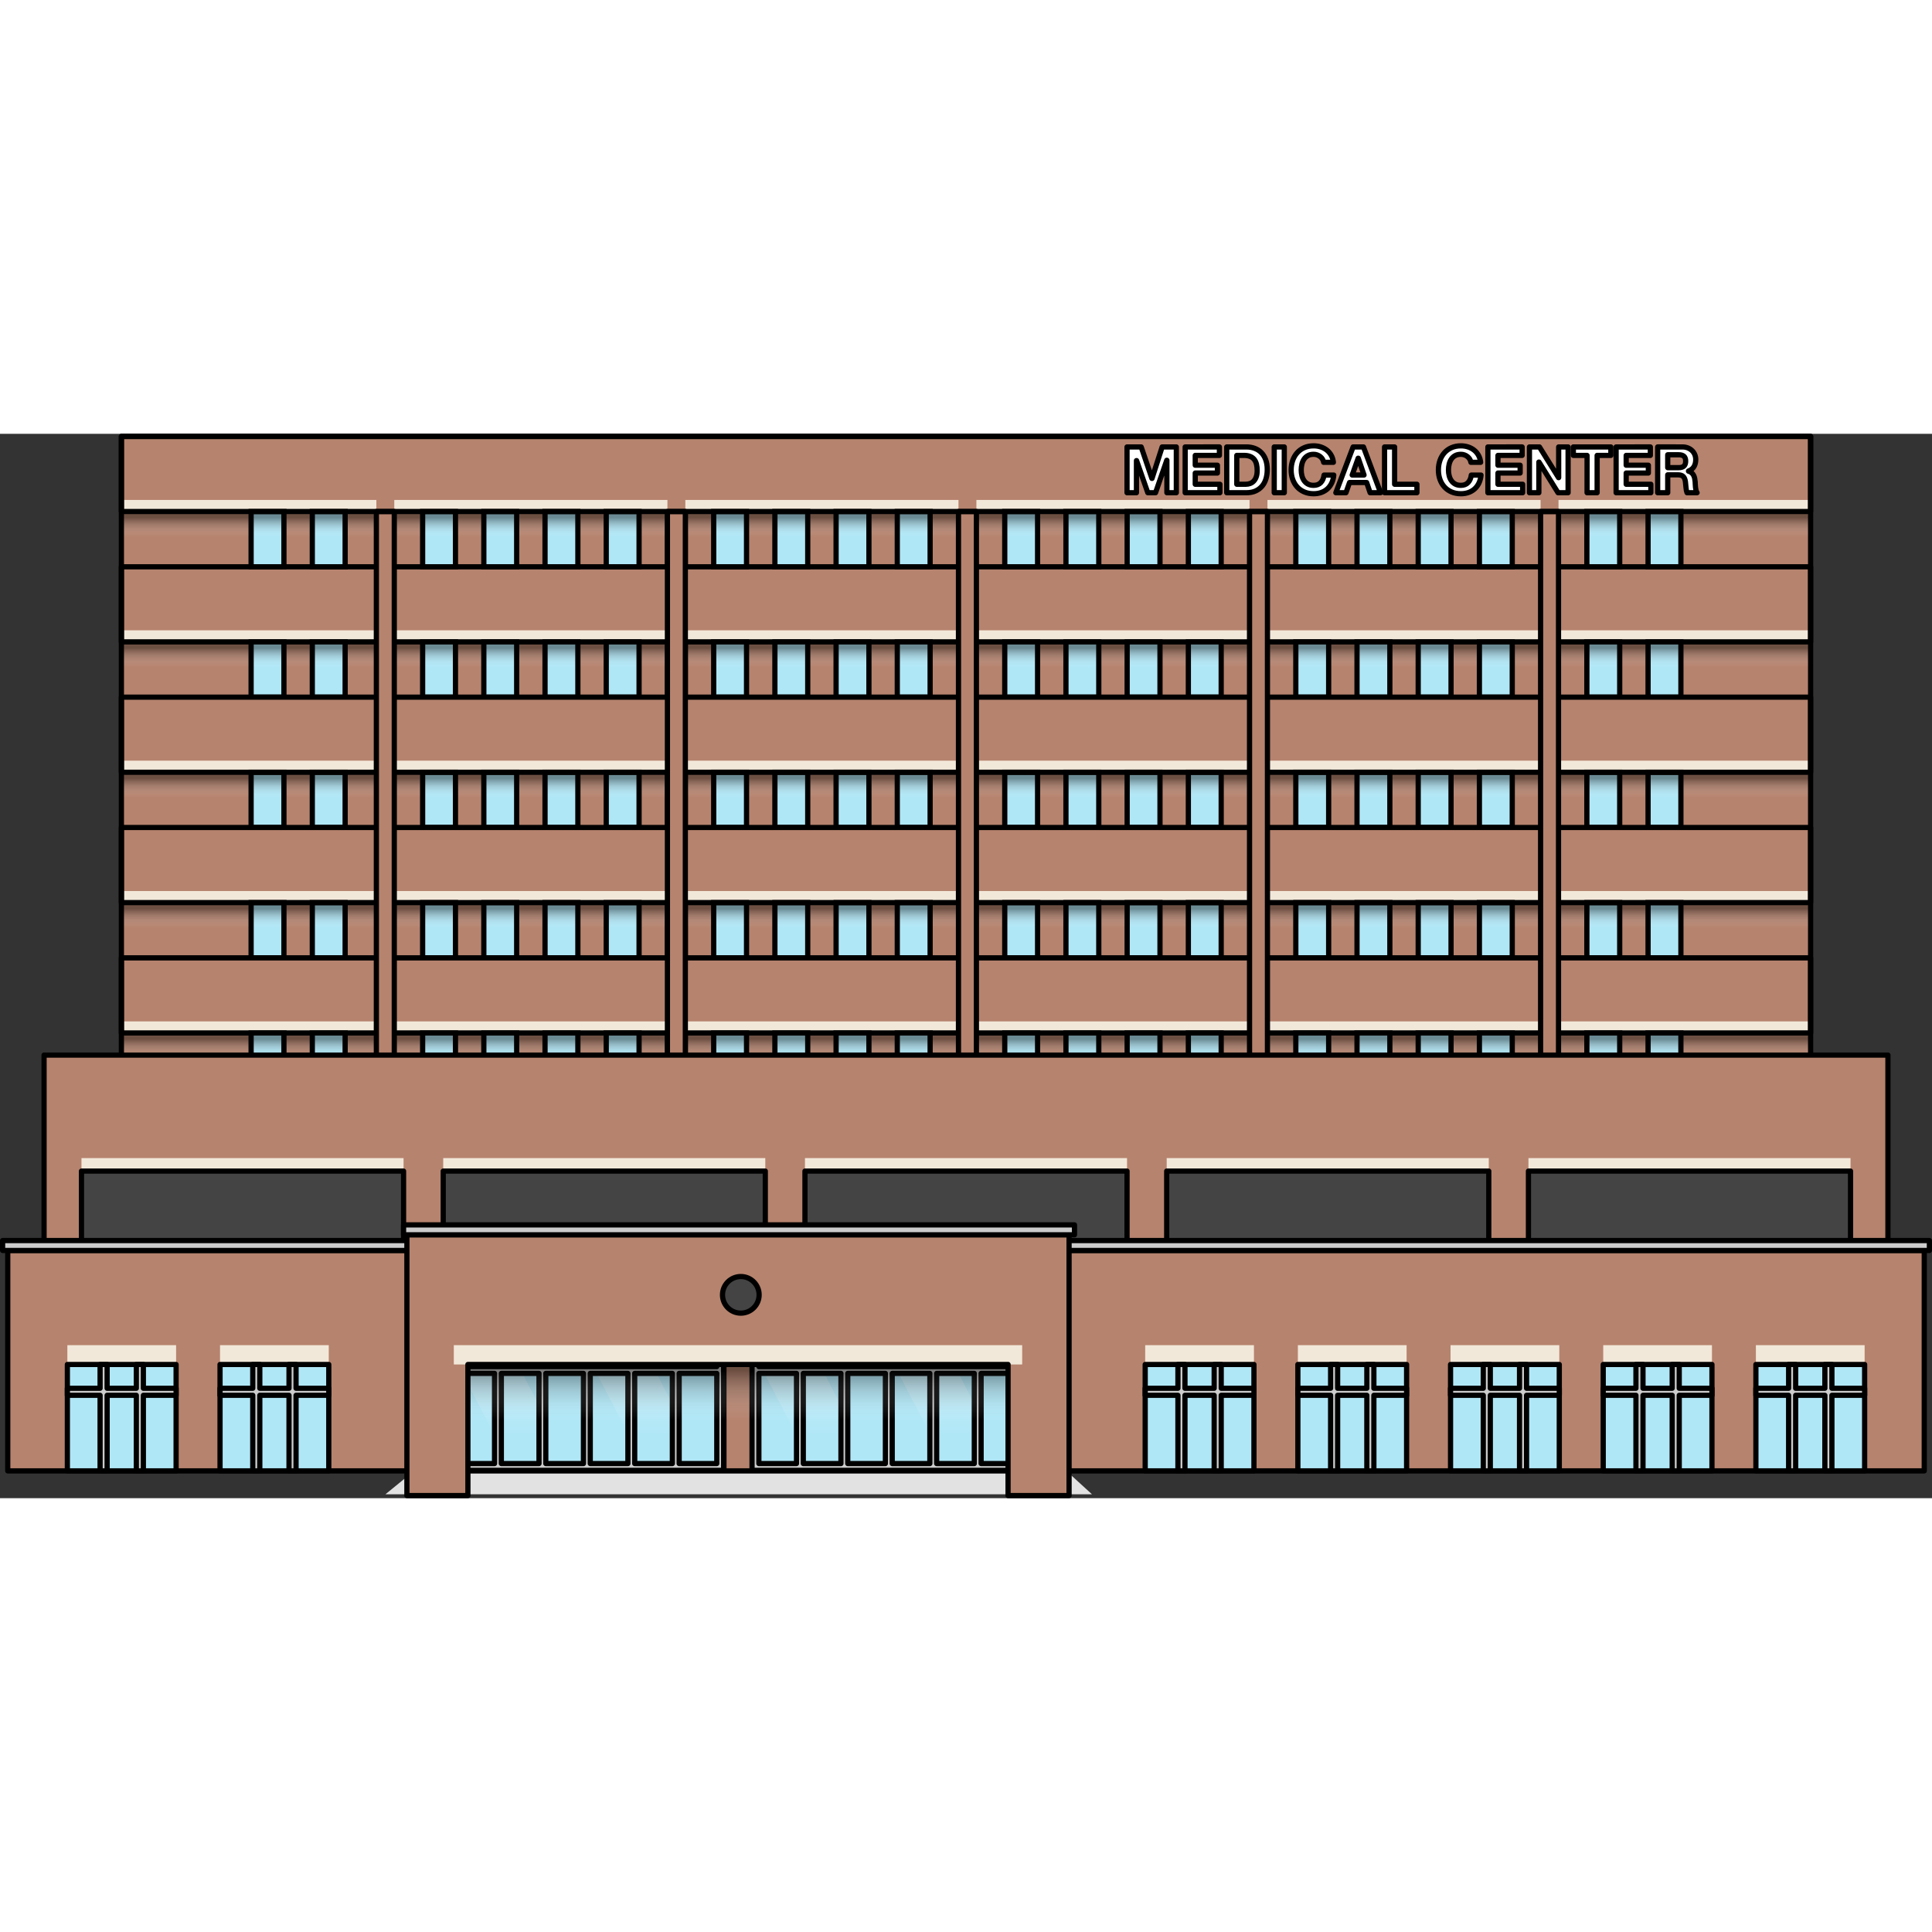 <?xml version="1.0" encoding="utf-8"?>
<!-- Created by: Science Figures, www.sciencefigures.org, Generator: Science Figures Editor -->
<!DOCTYPE svg PUBLIC "-//W3C//DTD SVG 1.1//EN" "http://www.w3.org/Graphics/SVG/1.1/DTD/svg11.dtd">
<svg version="1.1" id="Layer_1" xmlns="http://www.w3.org/2000/svg" xmlns:xlink="http://www.w3.org/1999/xlink" 
	 width="800px" height="800px" viewBox="0 0 370.583 204.157" enable-background="new 0 0 370.583 204.157"
	 xml:space="preserve">
<rect x="0" y="0" width="370.583" height="204.157" fill="#333333" stroke="none"/>
<g>
	<polygon fill="#E2E2E2" points="209.453,203.409 73.93,203.409 79.649,198.746 204.35,198.746 	"/>
	<g>
		<rect x="23.283" y="0.5" fill="#B6836E" width="324.017" height="132.108"/>
		<rect x="128.021" y="14.905" fill="none" stroke="#000000" stroke-miterlimit="10" width="3.436" height="117.703"/>
		<rect x="23.283" y="0.5" fill="#B6836E" width="324.017" height="14.405"/>
		<g>
			<rect x="23.283" y="25.504" fill="#B6836E" width="324.017" height="14.406"/>
			<rect x="23.283" y="37.688" fill="#F2E8D9" width="48.908" height="2.223"/>
			<rect x="75.628" y="37.688" fill="#F2E8D9" width="52.393" height="2.223"/>
			<rect x="131.456" y="37.688" fill="#F2E8D9" width="52.393" height="2.223"/>
			<rect x="187.285" y="37.688" fill="#F2E8D9" width="52.393" height="2.223"/>
			<rect x="243.112" y="37.688" fill="#F2E8D9" width="52.393" height="2.223"/>
			<rect x="298.942" y="37.688" fill="#F2E8D9" width="48.357" height="2.223"/>
			<g>
				<rect x="81.066" y="39.91" fill="#B0E7F7" width="6.299" height="10.599"/>
				<rect x="92.806" y="39.91" fill="#B0E7F7" width="6.299" height="10.599"/>
				<rect x="48.165" y="39.91" fill="#B0E7F7" width="6.298" height="10.599"/>
				<rect x="59.903" y="39.91" fill="#B0E7F7" width="6.299" height="10.599"/>
				<rect x="104.544" y="39.91" fill="#B0E7F7" width="6.299" height="10.599"/>
				<rect x="116.283" y="39.91" fill="#B0E7F7" width="6.299" height="10.599"/>
				<rect x="136.896" y="39.91" fill="#B0E7F7" width="6.299" height="10.599"/>
				<rect x="148.635" y="39.91" fill="#B0E7F7" width="6.299" height="10.599"/>
				<rect x="160.372" y="39.91" fill="#B0E7F7" width="6.299" height="10.599"/>
				<rect x="172.111" y="39.91" fill="#B0E7F7" width="6.298" height="10.599"/>
				<rect x="192.724" y="39.91" fill="#B0E7F7" width="6.299" height="10.599"/>
				<rect x="204.463" y="39.91" fill="#B0E7F7" width="6.298" height="10.599"/>
				<rect x="216.202" y="39.91" fill="#B0E7F7" width="6.298" height="10.599"/>
				<rect x="227.94" y="39.91" fill="#B0E7F7" width="6.299" height="10.599"/>
				<rect x="248.554" y="39.91" fill="#B0E7F7" width="6.298" height="10.599"/>
				<rect x="260.292" y="39.91" fill="#B0E7F7" width="6.299" height="10.599"/>
				<rect x="272.029" y="39.91" fill="#B0E7F7" width="6.299" height="10.599"/>
				<rect x="283.769" y="39.91" fill="#B0E7F7" width="6.299" height="10.599"/>
				<rect x="304.381" y="39.91" fill="#B0E7F7" width="6.299" height="10.599"/>
				<rect x="316.12" y="39.91" fill="#B0E7F7" width="6.299" height="10.599"/>
			</g>
			<linearGradient id="SVGID_1_" gradientUnits="userSpaceOnUse" x1="185.292" y1="41.088" x2="185.292" y2="47.245">
				<stop  offset="0" style="stop-color:#000000"/>
				<stop  offset="0.59" style="stop-color:#FFFFFF;stop-opacity:0"/>
			</linearGradient>
			<rect x="23.283" y="39.91" opacity="0.4" fill="url(#SVGID_1_)" width="324.017" height="8.484"/>
			<g>
				<rect x="81.066" y="39.91" fill="none" stroke="#000000" stroke-miterlimit="10" width="6.299" height="10.599"/>
				<rect x="92.806" y="39.91" fill="none" stroke="#000000" stroke-miterlimit="10" width="6.299" height="10.599"/>
				<rect x="48.165" y="39.91" fill="none" stroke="#000000" stroke-miterlimit="10" width="6.298" height="10.599"/>
				<rect x="59.903" y="39.91" fill="none" stroke="#000000" stroke-miterlimit="10" width="6.299" height="10.599"/>
				<rect x="104.544" y="39.91" fill="none" stroke="#000000" stroke-miterlimit="10" width="6.299" height="10.599"/>
				<rect x="116.283" y="39.91" fill="none" stroke="#000000" stroke-miterlimit="10" width="6.299" height="10.599"/>
				<rect x="136.896" y="39.91" fill="none" stroke="#000000" stroke-miterlimit="10" width="6.299" height="10.599"/>
				<rect x="148.635" y="39.91" fill="none" stroke="#000000" stroke-miterlimit="10" width="6.299" height="10.599"/>
				<rect x="160.372" y="39.91" fill="none" stroke="#000000" stroke-miterlimit="10" width="6.299" height="10.599"/>
				<rect x="172.111" y="39.91" fill="none" stroke="#000000" stroke-miterlimit="10" width="6.298" height="10.599"/>
				<rect x="192.724" y="39.91" fill="none" stroke="#000000" stroke-miterlimit="10" width="6.299" height="10.599"/>
				<rect x="204.463" y="39.91" fill="none" stroke="#000000" stroke-miterlimit="10" width="6.298" height="10.599"/>
				<rect x="216.202" y="39.91" fill="none" stroke="#000000" stroke-miterlimit="10" width="6.298" height="10.599"/>
				<rect x="227.94" y="39.91" fill="none" stroke="#000000" stroke-miterlimit="10" width="6.299" height="10.599"/>
				<rect x="248.554" y="39.91" fill="none" stroke="#000000" stroke-miterlimit="10" width="6.298" height="10.599"/>
				<rect x="260.292" y="39.91" fill="none" stroke="#000000" stroke-miterlimit="10" width="6.299" height="10.599"/>
				<rect x="272.029" y="39.91" fill="none" stroke="#000000" stroke-miterlimit="10" width="6.299" height="10.599"/>
				<rect x="283.769" y="39.91" fill="none" stroke="#000000" stroke-miterlimit="10" width="6.299" height="10.599"/>
				<rect x="304.381" y="39.91" fill="none" stroke="#000000" stroke-miterlimit="10" width="6.299" height="10.599"/>
				<rect x="316.12" y="39.91" fill="none" stroke="#000000" stroke-miterlimit="10" width="6.299" height="10.599"/>
			</g>
		</g>
		<g>
			<rect x="23.283" y="50.509" fill="#B6836E" width="324.017" height="14.405"/>
			<rect x="23.283" y="62.692" fill="#F2E8D9" width="48.908" height="2.223"/>
			<rect x="75.628" y="62.692" fill="#F2E8D9" width="52.393" height="2.223"/>
			<rect x="131.456" y="62.692" fill="#F2E8D9" width="52.393" height="2.223"/>
			<rect x="187.285" y="62.692" fill="#F2E8D9" width="52.393" height="2.223"/>
			<rect x="243.112" y="62.692" fill="#F2E8D9" width="52.393" height="2.223"/>
			<rect x="298.942" y="62.692" fill="#F2E8D9" width="48.357" height="2.223"/>
			<g>
				<rect x="81.066" y="64.915" fill="#B0E7F7" width="6.299" height="10.6"/>
				<rect x="92.806" y="64.915" fill="#B0E7F7" width="6.299" height="10.6"/>
				<rect x="48.165" y="64.915" fill="#B0E7F7" width="6.298" height="10.6"/>
				<rect x="59.903" y="64.915" fill="#B0E7F7" width="6.299" height="10.6"/>
				<rect x="104.544" y="64.915" fill="#B0E7F7" width="6.299" height="10.6"/>
				<rect x="116.283" y="64.915" fill="#B0E7F7" width="6.299" height="10.6"/>
				<rect x="136.896" y="64.915" fill="#B0E7F7" width="6.299" height="10.6"/>
				<rect x="148.635" y="64.915" fill="#B0E7F7" width="6.299" height="10.6"/>
				<rect x="160.372" y="64.915" fill="#B0E7F7" width="6.299" height="10.6"/>
				<rect x="172.111" y="64.915" fill="#B0E7F7" width="6.298" height="10.6"/>
				<rect x="192.724" y="64.915" fill="#B0E7F7" width="6.299" height="10.6"/>
				<rect x="204.463" y="64.915" fill="#B0E7F7" width="6.298" height="10.6"/>
				<rect x="216.202" y="64.915" fill="#B0E7F7" width="6.298" height="10.6"/>
				<rect x="227.94" y="64.915" fill="#B0E7F7" width="6.299" height="10.6"/>
				<rect x="248.554" y="64.915" fill="#B0E7F7" width="6.298" height="10.6"/>
				<rect x="260.292" y="64.915" fill="#B0E7F7" width="6.299" height="10.6"/>
				<rect x="272.029" y="64.915" fill="#B0E7F7" width="6.299" height="10.6"/>
				<rect x="283.769" y="64.915" fill="#B0E7F7" width="6.299" height="10.6"/>
				<rect x="304.381" y="64.915" fill="#B0E7F7" width="6.299" height="10.6"/>
				<rect x="316.12" y="64.915" fill="#B0E7F7" width="6.299" height="10.6"/>
			</g>
			<linearGradient id="SVGID_2_" gradientUnits="userSpaceOnUse" x1="185.292" y1="66.093" x2="185.292" y2="72.249">
				<stop  offset="0" style="stop-color:#000000"/>
				<stop  offset="0.59" style="stop-color:#FFFFFF;stop-opacity:0"/>
			</linearGradient>
			<rect x="23.283" y="64.915" opacity="0.4" fill="url(#SVGID_2_)" width="324.017" height="8.484"/>
			<g>
				<rect x="81.066" y="64.915" fill="none" stroke="#000000" stroke-miterlimit="10" width="6.299" height="10.6"/>
				<rect x="92.806" y="64.915" fill="none" stroke="#000000" stroke-miterlimit="10" width="6.299" height="10.6"/>
				<rect x="48.165" y="64.915" fill="none" stroke="#000000" stroke-miterlimit="10" width="6.298" height="10.6"/>
				<rect x="59.903" y="64.915" fill="none" stroke="#000000" stroke-miterlimit="10" width="6.299" height="10.6"/>
				<rect x="104.544" y="64.915" fill="none" stroke="#000000" stroke-miterlimit="10" width="6.299" height="10.6"/>
				<rect x="116.283" y="64.915" fill="none" stroke="#000000" stroke-miterlimit="10" width="6.299" height="10.6"/>
				<rect x="136.896" y="64.915" fill="none" stroke="#000000" stroke-miterlimit="10" width="6.299" height="10.6"/>
				<rect x="148.635" y="64.915" fill="none" stroke="#000000" stroke-miterlimit="10" width="6.299" height="10.6"/>
				<rect x="160.372" y="64.915" fill="none" stroke="#000000" stroke-miterlimit="10" width="6.299" height="10.6"/>
				<rect x="172.111" y="64.915" fill="none" stroke="#000000" stroke-miterlimit="10" width="6.298" height="10.6"/>
				<rect x="192.724" y="64.915" fill="none" stroke="#000000" stroke-miterlimit="10" width="6.299" height="10.6"/>
				<rect x="204.463" y="64.915" fill="none" stroke="#000000" stroke-miterlimit="10" width="6.298" height="10.6"/>
				<rect x="216.202" y="64.915" fill="none" stroke="#000000" stroke-miterlimit="10" width="6.298" height="10.6"/>
				<rect x="227.94" y="64.915" fill="none" stroke="#000000" stroke-miterlimit="10" width="6.299" height="10.6"/>
				<rect x="248.554" y="64.915" fill="none" stroke="#000000" stroke-miterlimit="10" width="6.298" height="10.6"/>
				<rect x="260.292" y="64.915" fill="none" stroke="#000000" stroke-miterlimit="10" width="6.299" height="10.6"/>
				<rect x="272.029" y="64.915" fill="none" stroke="#000000" stroke-miterlimit="10" width="6.299" height="10.6"/>
				<rect x="283.769" y="64.915" fill="none" stroke="#000000" stroke-miterlimit="10" width="6.299" height="10.6"/>
				<rect x="304.381" y="64.915" fill="none" stroke="#000000" stroke-miterlimit="10" width="6.299" height="10.6"/>
				<rect x="316.12" y="64.915" fill="none" stroke="#000000" stroke-miterlimit="10" width="6.299" height="10.6"/>
			</g>
		</g>
		<g>
			<rect x="23.283" y="75.514" fill="#B6836E" width="324.017" height="14.405"/>
			<rect x="23.283" y="87.697" fill="#F2E8D9" width="48.908" height="2.223"/>
			<rect x="75.628" y="87.697" fill="#F2E8D9" width="52.393" height="2.223"/>
			<rect x="131.456" y="87.697" fill="#F2E8D9" width="52.393" height="2.223"/>
			<rect x="187.285" y="87.697" fill="#F2E8D9" width="52.393" height="2.223"/>
			<rect x="243.112" y="87.697" fill="#F2E8D9" width="52.393" height="2.223"/>
			<rect x="298.942" y="87.697" fill="#F2E8D9" width="48.357" height="2.223"/>
			<g>
				<rect x="81.066" y="89.919" fill="#B0E7F7" width="6.299" height="10.599"/>
				<rect x="92.806" y="89.919" fill="#B0E7F7" width="6.299" height="10.599"/>
				<rect x="48.165" y="89.919" fill="#B0E7F7" width="6.298" height="10.599"/>
				<rect x="59.903" y="89.919" fill="#B0E7F7" width="6.299" height="10.599"/>
				<rect x="104.544" y="89.919" fill="#B0E7F7" width="6.299" height="10.599"/>
				<rect x="116.283" y="89.919" fill="#B0E7F7" width="6.299" height="10.599"/>
				<rect x="136.896" y="89.919" fill="#B0E7F7" width="6.299" height="10.599"/>
				<rect x="148.635" y="89.919" fill="#B0E7F7" width="6.299" height="10.599"/>
				<rect x="160.372" y="89.919" fill="#B0E7F7" width="6.299" height="10.599"/>
				<rect x="172.111" y="89.919" fill="#B0E7F7" width="6.298" height="10.599"/>
				<rect x="192.724" y="89.919" fill="#B0E7F7" width="6.299" height="10.599"/>
				<rect x="204.463" y="89.919" fill="#B0E7F7" width="6.298" height="10.599"/>
				<rect x="216.202" y="89.919" fill="#B0E7F7" width="6.298" height="10.599"/>
				<rect x="227.94" y="89.919" fill="#B0E7F7" width="6.299" height="10.599"/>
				<rect x="248.554" y="89.919" fill="#B0E7F7" width="6.298" height="10.599"/>
				<rect x="260.292" y="89.919" fill="#B0E7F7" width="6.299" height="10.599"/>
				<rect x="272.029" y="89.919" fill="#B0E7F7" width="6.299" height="10.599"/>
				<rect x="283.769" y="89.919" fill="#B0E7F7" width="6.299" height="10.599"/>
				<rect x="304.381" y="89.919" fill="#B0E7F7" width="6.299" height="10.599"/>
				<rect x="316.12" y="89.919" fill="#B0E7F7" width="6.299" height="10.599"/>
			</g>
			<linearGradient id="SVGID_3_" gradientUnits="userSpaceOnUse" x1="185.292" y1="91.098" x2="185.292" y2="97.254">
				<stop  offset="0" style="stop-color:#000000"/>
				<stop  offset="0.59" style="stop-color:#FFFFFF;stop-opacity:0"/>
			</linearGradient>
			<rect x="23.283" y="89.919" opacity="0.4" fill="url(#SVGID_3_)" width="324.017" height="8.484"/>
			<g>
				<rect x="81.066" y="89.919" fill="none" stroke="#000000" stroke-miterlimit="10" width="6.299" height="10.599"/>
				<rect x="92.806" y="89.919" fill="none" stroke="#000000" stroke-miterlimit="10" width="6.299" height="10.599"/>
				<rect x="48.165" y="89.919" fill="none" stroke="#000000" stroke-miterlimit="10" width="6.298" height="10.599"/>
				<rect x="59.903" y="89.919" fill="none" stroke="#000000" stroke-miterlimit="10" width="6.299" height="10.599"/>
				<rect x="104.544" y="89.919" fill="none" stroke="#000000" stroke-miterlimit="10" width="6.299" height="10.599"/>
				<rect x="116.283" y="89.919" fill="none" stroke="#000000" stroke-miterlimit="10" width="6.299" height="10.599"/>
				<rect x="136.896" y="89.919" fill="none" stroke="#000000" stroke-miterlimit="10" width="6.299" height="10.599"/>
				<rect x="148.635" y="89.919" fill="none" stroke="#000000" stroke-miterlimit="10" width="6.299" height="10.599"/>
				<rect x="160.372" y="89.919" fill="none" stroke="#000000" stroke-miterlimit="10" width="6.299" height="10.599"/>
				<rect x="172.111" y="89.919" fill="none" stroke="#000000" stroke-miterlimit="10" width="6.298" height="10.599"/>
				<rect x="192.724" y="89.919" fill="none" stroke="#000000" stroke-miterlimit="10" width="6.299" height="10.599"/>
				<rect x="204.463" y="89.919" fill="none" stroke="#000000" stroke-miterlimit="10" width="6.298" height="10.599"/>
				<rect x="216.202" y="89.919" fill="none" stroke="#000000" stroke-miterlimit="10" width="6.298" height="10.599"/>
				<rect x="227.94" y="89.919" fill="none" stroke="#000000" stroke-miterlimit="10" width="6.299" height="10.599"/>
				<rect x="248.554" y="89.919" fill="none" stroke="#000000" stroke-miterlimit="10" width="6.298" height="10.599"/>
				<rect x="260.292" y="89.919" fill="none" stroke="#000000" stroke-miterlimit="10" width="6.299" height="10.599"/>
				<rect x="272.029" y="89.919" fill="none" stroke="#000000" stroke-miterlimit="10" width="6.299" height="10.599"/>
				<rect x="283.769" y="89.919" fill="none" stroke="#000000" stroke-miterlimit="10" width="6.299" height="10.599"/>
				<rect x="304.381" y="89.919" fill="none" stroke="#000000" stroke-miterlimit="10" width="6.299" height="10.599"/>
				<rect x="316.12" y="89.919" fill="none" stroke="#000000" stroke-miterlimit="10" width="6.299" height="10.599"/>
			</g>
		</g>
		<g>
			<rect x="23.283" y="100.518" fill="#B6836E" width="324.017" height="14.406"/>
			<rect x="23.283" y="112.702" fill="#F2E8D9" width="48.908" height="2.223"/>
			<rect x="75.628" y="112.702" fill="#F2E8D9" width="52.393" height="2.223"/>
			<rect x="131.456" y="112.702" fill="#F2E8D9" width="52.393" height="2.223"/>
			<rect x="187.285" y="112.702" fill="#F2E8D9" width="52.393" height="2.223"/>
			<rect x="243.112" y="112.702" fill="#F2E8D9" width="52.393" height="2.223"/>
			<rect x="298.942" y="112.702" fill="#F2E8D9" width="48.357" height="2.223"/>
			<g>
				<rect x="81.066" y="114.924" fill="#B0E7F7" width="6.299" height="10.599"/>
				<rect x="92.806" y="114.924" fill="#B0E7F7" width="6.299" height="10.599"/>
				<rect x="48.165" y="114.924" fill="#B0E7F7" width="6.298" height="10.599"/>
				<rect x="59.903" y="114.924" fill="#B0E7F7" width="6.299" height="10.599"/>
				<rect x="104.544" y="114.924" fill="#B0E7F7" width="6.299" height="10.599"/>
				<rect x="116.283" y="114.924" fill="#B0E7F7" width="6.299" height="10.599"/>
				<rect x="136.896" y="114.924" fill="#B0E7F7" width="6.299" height="10.599"/>
				<rect x="148.635" y="114.924" fill="#B0E7F7" width="6.299" height="10.599"/>
				<rect x="160.372" y="114.924" fill="#B0E7F7" width="6.299" height="10.599"/>
				<rect x="172.111" y="114.924" fill="#B0E7F7" width="6.298" height="10.599"/>
				<rect x="192.724" y="114.924" fill="#B0E7F7" width="6.299" height="10.599"/>
				<rect x="204.463" y="114.924" fill="#B0E7F7" width="6.298" height="10.599"/>
				<rect x="216.202" y="114.924" fill="#B0E7F7" width="6.298" height="10.599"/>
				<rect x="227.94" y="114.924" fill="#B0E7F7" width="6.299" height="10.599"/>
				<rect x="248.554" y="114.924" fill="#B0E7F7" width="6.298" height="10.599"/>
				<rect x="260.292" y="114.924" fill="#B0E7F7" width="6.299" height="10.599"/>
				<rect x="272.029" y="114.924" fill="#B0E7F7" width="6.299" height="10.599"/>
				<rect x="283.769" y="114.924" fill="#B0E7F7" width="6.299" height="10.599"/>
				<rect x="304.381" y="114.924" fill="#B0E7F7" width="6.299" height="10.599"/>
				<rect x="316.12" y="114.924" fill="#B0E7F7" width="6.299" height="10.599"/>
			</g>
			<linearGradient id="SVGID_4_" gradientUnits="userSpaceOnUse" x1="185.292" y1="116.103" x2="185.292" y2="122.26">
				<stop  offset="0" style="stop-color:#000000"/>
				<stop  offset="0.59" style="stop-color:#FFFFFF;stop-opacity:0"/>
			</linearGradient>
			<rect x="23.283" y="114.924" opacity="0.4" fill="url(#SVGID_4_)" width="324.017" height="8.484"/>
			<g>
				<rect x="81.066" y="114.924" fill="none" stroke="#000000" stroke-miterlimit="10" width="6.299" height="10.599"/>
				<rect x="92.806" y="114.924" fill="none" stroke="#000000" stroke-miterlimit="10" width="6.299" height="10.599"/>
				<rect x="48.165" y="114.924" fill="none" stroke="#000000" stroke-miterlimit="10" width="6.298" height="10.599"/>
				<rect x="59.903" y="114.924" fill="none" stroke="#000000" stroke-miterlimit="10" width="6.299" height="10.599"/>
				<rect x="104.544" y="114.924" fill="none" stroke="#000000" stroke-miterlimit="10" width="6.299" height="10.599"/>
				<rect x="116.283" y="114.924" fill="none" stroke="#000000" stroke-miterlimit="10" width="6.299" height="10.599"/>
				<rect x="136.896" y="114.924" fill="none" stroke="#000000" stroke-miterlimit="10" width="6.299" height="10.599"/>
				<rect x="148.635" y="114.924" fill="none" stroke="#000000" stroke-miterlimit="10" width="6.299" height="10.599"/>
				<rect x="160.372" y="114.924" fill="none" stroke="#000000" stroke-miterlimit="10" width="6.299" height="10.599"/>
				<rect x="172.111" y="114.924" fill="none" stroke="#000000" stroke-miterlimit="10" width="6.298" height="10.599"/>
				<rect x="192.724" y="114.924" fill="none" stroke="#000000" stroke-miterlimit="10" width="6.299" height="10.599"/>
				<rect x="204.463" y="114.924" fill="none" stroke="#000000" stroke-miterlimit="10" width="6.298" height="10.599"/>
				<rect x="216.202" y="114.924" fill="none" stroke="#000000" stroke-miterlimit="10" width="6.298" height="10.599"/>
				<rect x="227.94" y="114.924" fill="none" stroke="#000000" stroke-miterlimit="10" width="6.299" height="10.599"/>
				<rect x="248.554" y="114.924" fill="none" stroke="#000000" stroke-miterlimit="10" width="6.298" height="10.599"/>
				<rect x="260.292" y="114.924" fill="none" stroke="#000000" stroke-miterlimit="10" width="6.299" height="10.599"/>
				<rect x="272.029" y="114.924" fill="none" stroke="#000000" stroke-miterlimit="10" width="6.299" height="10.599"/>
				<rect x="283.769" y="114.924" fill="none" stroke="#000000" stroke-miterlimit="10" width="6.299" height="10.599"/>
				<rect x="304.381" y="114.924" fill="none" stroke="#000000" stroke-miterlimit="10" width="6.299" height="10.599"/>
				<rect x="316.12" y="114.924" fill="none" stroke="#000000" stroke-miterlimit="10" width="6.299" height="10.599"/>
			</g>
		</g>
		<rect x="23.283" y="12.683" fill="#F2E8D9" width="48.908" height="2.222"/>
		<rect x="75.628" y="12.683" fill="#F2E8D9" width="52.393" height="2.222"/>
		<rect x="131.456" y="12.683" fill="#F2E8D9" width="52.393" height="2.222"/>
		<rect x="187.285" y="12.683" fill="#F2E8D9" width="52.393" height="2.222"/>
		<rect x="243.112" y="12.683" fill="#F2E8D9" width="52.393" height="2.222"/>
		<rect x="298.942" y="12.683" fill="#F2E8D9" width="48.357" height="2.222"/>
		
			<rect x="23.283" y="25.504" fill="none" stroke="#000000" stroke-linecap="round" stroke-linejoin="round" stroke-miterlimit="10" width="324.017" height="14.406"/>
		
			<rect x="23.283" y="75.513" fill="none" stroke="#000000" stroke-linecap="round" stroke-linejoin="round" stroke-miterlimit="10" width="324.017" height="14.405"/>
		
			<rect x="23.283" y="100.518" fill="none" stroke="#000000" stroke-linecap="round" stroke-linejoin="round" stroke-miterlimit="10" width="324.017" height="14.405"/>
		<g>
			<rect x="81.066" y="14.905" fill="#B0E7F7" width="6.299" height="10.599"/>
			<rect x="92.806" y="14.905" fill="#B0E7F7" width="6.299" height="10.599"/>
			<rect x="48.165" y="14.905" fill="#B0E7F7" width="6.298" height="10.599"/>
			<rect x="59.903" y="14.905" fill="#B0E7F7" width="6.299" height="10.599"/>
			<rect x="104.544" y="14.905" fill="#B0E7F7" width="6.299" height="10.599"/>
			<rect x="116.283" y="14.905" fill="#B0E7F7" width="6.299" height="10.599"/>
			<rect x="136.896" y="14.905" fill="#B0E7F7" width="6.299" height="10.599"/>
			<rect x="148.635" y="14.905" fill="#B0E7F7" width="6.299" height="10.599"/>
			<rect x="160.372" y="14.905" fill="#B0E7F7" width="6.299" height="10.599"/>
			<rect x="172.111" y="14.905" fill="#B0E7F7" width="6.298" height="10.599"/>
			<rect x="192.724" y="14.905" fill="#B0E7F7" width="6.299" height="10.599"/>
			<rect x="204.463" y="14.905" fill="#B0E7F7" width="6.298" height="10.599"/>
			<rect x="216.202" y="14.905" fill="#B0E7F7" width="6.298" height="10.599"/>
			<rect x="227.94" y="14.905" fill="#B0E7F7" width="6.299" height="10.599"/>
			<rect x="248.554" y="14.905" fill="#B0E7F7" width="6.298" height="10.599"/>
			<rect x="260.292" y="14.905" fill="#B0E7F7" width="6.299" height="10.599"/>
			<rect x="272.029" y="14.905" fill="#B0E7F7" width="6.299" height="10.599"/>
			<rect x="283.769" y="14.905" fill="#B0E7F7" width="6.299" height="10.599"/>
			<rect x="304.381" y="14.905" fill="#B0E7F7" width="6.299" height="10.599"/>
			<rect x="316.12" y="14.905" fill="#B0E7F7" width="6.299" height="10.599"/>
		</g>
		<linearGradient id="SVGID_5_" gradientUnits="userSpaceOnUse" x1="185.292" y1="16.084" x2="185.292" y2="22.241">
			<stop  offset="0" style="stop-color:#000000"/>
			<stop  offset="0.59" style="stop-color:#FFFFFF;stop-opacity:0"/>
		</linearGradient>
		<rect x="23.283" y="14.905" opacity="0.4" fill="url(#SVGID_5_)" width="324.017" height="8.485"/>
		<g>
			<rect x="81.066" y="14.905" fill="none" stroke="#000000" stroke-miterlimit="10" width="6.299" height="10.599"/>
			<rect x="92.806" y="14.905" fill="none" stroke="#000000" stroke-miterlimit="10" width="6.299" height="10.599"/>
			<rect x="48.165" y="14.905" fill="none" stroke="#000000" stroke-miterlimit="10" width="6.298" height="10.599"/>
			<rect x="59.903" y="14.905" fill="none" stroke="#000000" stroke-miterlimit="10" width="6.299" height="10.599"/>
			<rect x="104.544" y="14.905" fill="none" stroke="#000000" stroke-miterlimit="10" width="6.299" height="10.599"/>
			<rect x="116.283" y="14.905" fill="none" stroke="#000000" stroke-miterlimit="10" width="6.299" height="10.599"/>
			<rect x="136.896" y="14.905" fill="none" stroke="#000000" stroke-miterlimit="10" width="6.299" height="10.599"/>
			<rect x="148.635" y="14.905" fill="none" stroke="#000000" stroke-miterlimit="10" width="6.299" height="10.599"/>
			<rect x="160.372" y="14.905" fill="none" stroke="#000000" stroke-miterlimit="10" width="6.299" height="10.599"/>
			<rect x="172.111" y="14.905" fill="none" stroke="#000000" stroke-miterlimit="10" width="6.298" height="10.599"/>
			<rect x="192.724" y="14.905" fill="none" stroke="#000000" stroke-miterlimit="10" width="6.299" height="10.599"/>
			<rect x="204.463" y="14.905" fill="none" stroke="#000000" stroke-miterlimit="10" width="6.298" height="10.599"/>
			<rect x="216.202" y="14.905" fill="none" stroke="#000000" stroke-miterlimit="10" width="6.298" height="10.599"/>
			<rect x="227.94" y="14.905" fill="none" stroke="#000000" stroke-miterlimit="10" width="6.299" height="10.599"/>
			<rect x="248.554" y="14.905" fill="none" stroke="#000000" stroke-miterlimit="10" width="6.298" height="10.599"/>
			<rect x="260.292" y="14.905" fill="none" stroke="#000000" stroke-miterlimit="10" width="6.299" height="10.599"/>
			<rect x="272.029" y="14.905" fill="none" stroke="#000000" stroke-miterlimit="10" width="6.299" height="10.599"/>
			<rect x="283.769" y="14.905" fill="none" stroke="#000000" stroke-miterlimit="10" width="6.299" height="10.599"/>
			<rect x="304.381" y="14.905" fill="none" stroke="#000000" stroke-miterlimit="10" width="6.299" height="10.599"/>
			<rect x="316.12" y="14.905" fill="none" stroke="#000000" stroke-miterlimit="10" width="6.299" height="10.599"/>
		</g>
		
			<rect x="23.283" y="50.509" fill="none" stroke="#000000" stroke-linecap="round" stroke-linejoin="round" stroke-miterlimit="10" width="324.017" height="14.405"/>
		<g>
			
				<rect x="128.021" y="14.905" fill="#B6836E" stroke="#000000" stroke-linecap="round" stroke-linejoin="round" stroke-miterlimit="10" width="3.436" height="117.703"/>
			
				<rect x="183.849" y="14.905" fill="#B6836E" stroke="#000000" stroke-linecap="round" stroke-linejoin="round" stroke-miterlimit="10" width="3.437" height="117.703"/>
			
				<rect x="239.678" y="14.905" fill="#B6836E" stroke="#000000" stroke-linecap="round" stroke-linejoin="round" stroke-miterlimit="10" width="3.435" height="117.703"/>
			
				<rect x="295.505" y="14.905" fill="#B6836E" stroke="#000000" stroke-linecap="round" stroke-linejoin="round" stroke-miterlimit="10" width="3.438" height="117.703"/>
			
				<rect x="72.191" y="14.905" fill="#B6836E" stroke="#000000" stroke-linecap="round" stroke-linejoin="round" stroke-miterlimit="10" width="3.437" height="117.703"/>
		</g>
		
			<rect x="23.283" y="0.5" fill="none" stroke="#000000" stroke-linecap="round" stroke-linejoin="round" stroke-miterlimit="10" width="324.017" height="14.405"/>
		
			<rect x="23.283" y="0.5" fill="none" stroke="#000000" stroke-linecap="round" stroke-linejoin="round" stroke-miterlimit="10" width="324.017" height="132.108"/>
	</g>
	<g>
		<rect x="8.452" y="119.167" fill="#B6836E" width="353.678" height="37.476"/>
		
			<rect x="8.452" y="119.167" fill="none" stroke="#000000" stroke-linecap="round" stroke-linejoin="round" stroke-miterlimit="10" width="353.678" height="37.476"/>
		<g>
			<rect x="293.175" y="138.924" fill="#F2E8D9" width="61.779" height="2.493"/>
			<rect x="223.788" y="138.924" fill="#F2E8D9" width="61.779" height="2.493"/>
			<rect x="154.402" y="138.924" fill="#F2E8D9" width="61.778" height="2.493"/>
			<rect x="85.016" y="138.924" fill="#F2E8D9" width="61.778" height="2.493"/>
			<rect x="15.628" y="138.924" fill="#F2E8D9" width="61.78" height="2.493"/>
		</g>
		<g>
			
				<rect x="293.175" y="141.417" fill="#444444" stroke="#000000" stroke-linecap="round" stroke-linejoin="round" stroke-miterlimit="10" width="61.779" height="15.225"/>
			
				<rect x="223.788" y="141.417" fill="#444444" stroke="#000000" stroke-linecap="round" stroke-linejoin="round" stroke-miterlimit="10" width="61.779" height="15.225"/>
			
				<rect x="154.402" y="141.417" fill="#444444" stroke="#000000" stroke-linecap="round" stroke-linejoin="round" stroke-miterlimit="10" width="61.778" height="15.225"/>
			
				<rect x="85.016" y="141.417" fill="#444444" stroke="#000000" stroke-linecap="round" stroke-linejoin="round" stroke-miterlimit="10" width="61.778" height="15.225"/>
			
				<rect x="15.628" y="141.417" fill="#444444" stroke="#000000" stroke-linecap="round" stroke-linejoin="round" stroke-miterlimit="10" width="61.78" height="15.225"/>
		</g>
	</g>
	<g>
		<rect x="1.485" y="156.642" fill="#B6836E" width="367.611" height="42.281"/>
		
			<rect x="1.485" y="156.642" fill="none" stroke="#000000" stroke-linecap="round" stroke-linejoin="round" stroke-miterlimit="10" width="367.611" height="42.281"/>
		
			<rect x="0.5" y="154.741" fill="#CCCCCC" stroke="#000000" stroke-linecap="round" stroke-linejoin="round" stroke-miterlimit="10" width="369.583" height="1.901"/>
		<g>
			<g>
				<rect x="219.663" y="174.807" fill="#F2E8D9" width="20.859" height="3.703"/>
				<rect x="219.663" y="178.51" fill="#B0E7F7" width="20.859" height="20.413"/>
				
					<rect x="219.663" y="178.51" fill="none" stroke="#000000" stroke-linecap="round" stroke-linejoin="round" stroke-miterlimit="10" width="20.859" height="20.413"/>
				<polygon fill="#CCCCCC" stroke="#000000" stroke-linecap="round" stroke-linejoin="round" stroke-miterlimit="10" points="
					240.522,183.075 234.244,183.075 234.244,178.51 232.894,178.51 232.894,183.075 227.292,183.075 227.292,178.51 225.94,178.51 
					225.94,183.075 219.663,183.075 219.663,184.424 225.94,184.424 225.94,198.923 227.292,198.923 227.292,184.424 
					232.894,184.424 232.894,198.923 234.244,198.923 234.244,184.424 240.522,184.424 				"/>
			</g>
			<g>
				<rect x="248.949" y="174.807" fill="#F2E8D9" width="20.856" height="3.703"/>
				<rect x="248.949" y="178.51" fill="#B0E7F7" width="20.856" height="20.413"/>
				
					<rect x="248.949" y="178.51" fill="none" stroke="#000000" stroke-linecap="round" stroke-linejoin="round" stroke-miterlimit="10" width="20.856" height="20.413"/>
				<polygon fill="#CCCCCC" stroke="#000000" stroke-linecap="round" stroke-linejoin="round" stroke-miterlimit="10" points="
					269.806,183.075 263.528,183.075 263.528,178.51 262.178,178.51 262.178,183.075 256.577,183.075 256.577,178.51 
					255.227,178.51 255.227,183.075 248.949,183.075 248.949,184.424 255.227,184.424 255.227,198.923 256.577,198.923 
					256.577,184.424 262.178,184.424 262.178,198.923 263.528,198.923 263.528,184.424 269.806,184.424 				"/>
			</g>
			<g>
				<rect x="278.233" y="174.807" fill="#F2E8D9" width="20.858" height="3.703"/>
				<rect x="278.233" y="178.51" fill="#B0E7F7" width="20.858" height="20.413"/>
				
					<rect x="278.233" y="178.51" fill="none" stroke="#000000" stroke-linecap="round" stroke-linejoin="round" stroke-miterlimit="10" width="20.858" height="20.413"/>
				<polygon fill="#CCCCCC" stroke="#000000" stroke-linecap="round" stroke-linejoin="round" stroke-miterlimit="10" points="
					299.092,183.075 292.814,183.075 292.814,178.51 291.464,178.51 291.464,183.075 285.861,183.075 285.861,178.51 
					284.511,178.51 284.511,183.075 278.233,183.075 278.233,184.424 284.511,184.424 284.511,198.923 285.861,198.923 
					285.861,184.424 291.464,184.424 291.464,198.923 292.814,198.923 292.814,184.424 299.092,184.424 				"/>
			</g>
			<g>
				<rect x="307.519" y="174.807" fill="#F2E8D9" width="20.857" height="3.703"/>
				<rect x="307.519" y="178.51" fill="#B0E7F7" width="20.857" height="20.413"/>
				
					<rect x="307.519" y="178.51" fill="none" stroke="#000000" stroke-linecap="round" stroke-linejoin="round" stroke-miterlimit="10" width="20.857" height="20.413"/>
				<polygon fill="#CCCCCC" stroke="#000000" stroke-linecap="round" stroke-linejoin="round" stroke-miterlimit="10" points="
					328.376,183.075 322.099,183.075 322.099,178.51 320.747,178.51 320.747,183.075 315.147,183.075 315.147,178.51 
					313.796,178.51 313.796,183.075 307.519,183.075 307.519,184.424 313.796,184.424 313.796,198.923 315.147,198.923 
					315.147,184.424 320.747,184.424 320.747,198.923 322.099,198.923 322.099,184.424 328.376,184.424 				"/>
			</g>
			<g>
				<rect x="336.803" y="174.807" fill="#F2E8D9" width="20.858" height="3.703"/>
				<rect x="336.803" y="178.51" fill="#B0E7F7" width="20.858" height="20.413"/>
				
					<rect x="336.803" y="178.51" fill="none" stroke="#000000" stroke-linecap="round" stroke-linejoin="round" stroke-miterlimit="10" width="20.858" height="20.413"/>
				<polygon fill="#CCCCCC" stroke="#000000" stroke-linecap="round" stroke-linejoin="round" stroke-miterlimit="10" points="
					357.661,183.075 351.384,183.075 351.384,178.51 350.033,178.51 350.033,183.075 344.431,183.075 344.431,178.51 343.08,178.51 
					343.08,183.075 336.803,183.075 336.803,184.424 343.08,184.424 343.08,198.923 344.431,198.923 344.431,184.424 
					350.033,184.424 350.033,198.923 351.384,198.923 351.384,184.424 357.661,184.424 				"/>
			</g>
			<g>
				<g>
					
						<rect x="86.397" y="173.557" fill="#B0E7F7" stroke="#000000" stroke-linecap="round" stroke-linejoin="round" stroke-miterlimit="10" width="52.463" height="25.264"/>
					<linearGradient id="SVGID_6_" gradientUnits="userSpaceOnUse" x1="94.779" y1="200.662" x2="94.779" y2="152.557">
						<stop  offset="0.184" style="stop-color:#FFFFFF;stop-opacity:0"/>
						<stop  offset="1" style="stop-color:#FFFFFF"/>
					</linearGradient>
					<polygon fill="url(#SVGID_6_)" points="86.397,173.557 86.397,175.852 98.394,198.746 103.16,198.746 103.16,185.937 
						96.763,173.557 					"/>
					<linearGradient id="SVGID_7_" gradientUnits="userSpaceOnUse" x1="119.925" y1="200.662" x2="119.925" y2="152.557">
						<stop  offset="0.184" style="stop-color:#FFFFFF;stop-opacity:0"/>
						<stop  offset="1" style="stop-color:#FFFFFF"/>
					</linearGradient>
					<polygon fill="url(#SVGID_7_)" points="110.95,173.557 124.132,198.746 128.899,198.746 128.899,185.937 122.503,173.557 					
						"/>
					<path fill="#CCCCCC" stroke="#000000" stroke-linecap="round" stroke-linejoin="round" stroke-miterlimit="10" d="
						M86.331,173.557v5.363v1.306v18.595h8.527h1.305h7.224h1.304h7.223h1.305h7.222h1.306h7.22h1.308h8.523v-18.595v-1.306v-5.363
						H86.331z M87.638,197.514v-17.288h7.221v17.288H87.638z M96.163,197.514v-17.288h7.224v17.288H96.163z M104.69,197.514v-17.288
						h7.223v17.288H104.69z M113.218,197.514v-17.288h7.222v17.288H113.218z M121.745,197.514v-17.288h7.22v17.288H121.745z
						 M137.49,197.514h-7.218v-17.288h7.218V197.514z M130.272,178.92h-1.308h-7.22h-1.306h-7.222h-1.305h-7.223h-1.304h-7.224
						h-1.305h-7.221v-4.057h49.853v4.057H130.272z"/>
				</g>
				<g>
					
						<rect x="144.317" y="173.557" fill="#B0E7F7" stroke="#000000" stroke-linecap="round" stroke-linejoin="round" stroke-miterlimit="10" width="52.463" height="25.264"/>
					<linearGradient id="SVGID_8_" gradientUnits="userSpaceOnUse" x1="152.698" y1="200.662" x2="152.698" y2="152.557">
						<stop  offset="0.184" style="stop-color:#FFFFFF;stop-opacity:0"/>
						<stop  offset="1" style="stop-color:#FFFFFF"/>
					</linearGradient>
					<polygon fill="url(#SVGID_8_)" points="144.317,173.557 144.317,175.852 156.314,198.746 161.079,198.746 161.079,185.937 
						154.684,173.557 					"/>
					<linearGradient id="SVGID_9_" gradientUnits="userSpaceOnUse" x1="177.845" y1="200.662" x2="177.845" y2="152.557">
						<stop  offset="0.184" style="stop-color:#FFFFFF;stop-opacity:0"/>
						<stop  offset="1" style="stop-color:#FFFFFF"/>
					</linearGradient>
					<polygon fill="url(#SVGID_9_)" points="168.869,173.557 182.053,198.746 186.821,198.746 186.821,185.937 180.424,173.557 
											"/>
					<path fill="#CCCCCC" stroke="#000000" stroke-linecap="round" stroke-linejoin="round" stroke-miterlimit="10" d="
						M144.252,173.557v5.363v1.306v18.595h8.526h1.306h7.222h1.306h7.22h1.308h7.22h1.306h7.22h1.307h8.524v-18.595v-1.306v-5.363
						H144.252z M145.561,197.514v-17.288h7.218v17.288H145.561z M154.084,197.514v-17.288h7.222v17.288H154.084z M162.611,197.514
						v-17.288h7.22v17.288H162.611z M171.139,197.514v-17.288h7.22v17.288H171.139z M179.664,197.514v-17.288h7.22v17.288H179.664z
						 M195.411,197.514h-7.221v-17.288h7.221V197.514z M188.19,178.92h-1.307h-7.22h-1.306h-7.22h-1.308h-7.22h-1.306h-7.222h-1.306
						h-7.218v-4.057h49.851v4.057H188.19z"/>
				</g>
			</g>
			<linearGradient id="SVGID_10_" gradientUnits="userSpaceOnUse" x1="142.097" y1="179.726" x2="142.097" y2="195.754">
				<stop  offset="0" style="stop-color:#000000"/>
				<stop  offset="0.59" style="stop-color:#FFFFFF;stop-opacity:0"/>
			</linearGradient>
			<rect x="84.195" y="176.659" opacity="0.4" fill="url(#SVGID_10_)" width="115.805" height="22.087"/>
			<g>
				<polygon fill="#B6836E" points="78.048,153.639 78.048,203.657 89.75,203.657 89.75,178.51 193.36,178.51 193.36,203.657 
					205.062,203.657 205.062,153.639 				"/>
				
					<circle fill="#444444" stroke="#000000" stroke-linecap="round" stroke-linejoin="round" stroke-miterlimit="10" cx="142.098" cy="165.154" r="3.512"/>
				<rect x="87.047" y="174.807" fill="#F2E8D9" width="109.019" height="3.703"/>
				<polygon fill="none" stroke="#000000" stroke-linecap="round" stroke-linejoin="round" stroke-miterlimit="10" points="
					78.048,153.639 78.048,203.657 89.75,203.657 89.75,178.51 193.36,178.51 193.36,203.657 205.062,203.657 205.062,153.639 				
					"/>
				
					<rect x="77.409" y="151.738" fill="#CCCCCC" stroke="#000000" stroke-linecap="round" stroke-linejoin="round" stroke-miterlimit="10" width="128.695" height="1.901"/>
			</g>
			<g>
				<rect x="12.921" y="174.807" fill="#F2E8D9" width="20.857" height="3.703"/>
				<rect x="12.921" y="178.51" fill="#B0E7F7" width="20.857" height="20.413"/>
				
					<rect x="12.921" y="178.51" fill="none" stroke="#000000" stroke-linecap="round" stroke-linejoin="round" stroke-miterlimit="10" width="20.857" height="20.413"/>
				<polygon fill="#CCCCCC" stroke="#000000" stroke-linecap="round" stroke-linejoin="round" stroke-miterlimit="10" points="
					33.778,183.075 27.501,183.075 27.501,178.51 26.149,178.51 26.149,183.075 20.55,183.075 20.55,178.51 19.198,178.51 
					19.198,183.075 12.921,183.075 12.921,184.424 19.198,184.424 19.198,198.923 20.55,198.923 20.55,184.424 26.149,184.424 
					26.149,198.923 27.501,198.923 27.501,184.424 33.778,184.424 				"/>
			</g>
			<g>
				<rect x="42.205" y="174.807" fill="#F2E8D9" width="20.859" height="3.703"/>
				<rect x="42.205" y="178.51" fill="#B0E7F7" width="20.859" height="20.413"/>
				
					<rect x="42.205" y="178.51" fill="none" stroke="#000000" stroke-linecap="round" stroke-linejoin="round" stroke-miterlimit="10" width="20.859" height="20.413"/>
				<polygon fill="#CCCCCC" stroke="#000000" stroke-linecap="round" stroke-linejoin="round" stroke-miterlimit="10" points="
					63.064,183.075 56.786,183.075 56.786,178.51 55.436,178.51 55.436,183.075 49.834,183.075 49.834,178.51 48.483,178.51 
					48.483,183.075 42.205,183.075 42.205,184.424 48.483,184.424 48.483,198.923 49.834,198.923 49.834,184.424 55.436,184.424 
					55.436,198.923 56.786,198.923 56.786,184.424 63.064,184.424 				"/>
			</g>
		</g>
	</g>
	<g>
		<path fill="#FFFFFF" stroke="#000000" stroke-linecap="round" stroke-linejoin="round" stroke-miterlimit="10" d="M218.896,2.517
			l2.054,6.038h0.024l1.943-6.038h2.718v8.78h-1.809V5.074h-0.023l-2.153,6.223h-1.487l-2.151-6.161h-0.025v6.161h-1.808v-8.78
			H218.896z"/>
		<path fill="#FFFFFF" stroke="#000000" stroke-linecap="round" stroke-linejoin="round" stroke-miterlimit="10" d="M233.898,2.517
			V4.14h-4.636v1.881h4.255v1.5h-4.255v2.152h4.734v1.623h-6.665v-8.78H233.898z"/>
		<path fill="#FFFFFF" stroke="#000000" stroke-linecap="round" stroke-linejoin="round" stroke-miterlimit="10" d="M239.088,2.517
			c0.565,0,1.093,0.09,1.58,0.271c0.488,0.18,0.91,0.451,1.268,0.811c0.355,0.361,0.635,0.812,0.836,1.353
			c0.2,0.541,0.301,1.176,0.301,1.906c0,0.639-0.082,1.229-0.246,1.771s-0.411,1.008-0.744,1.402
			c-0.332,0.393-0.746,0.703-1.242,0.928s-1.08,0.338-1.752,0.338h-3.787v-8.78H239.088z M238.953,9.673
			c0.278,0,0.549-0.045,0.812-0.136c0.262-0.09,0.496-0.24,0.701-0.449c0.204-0.209,0.368-0.481,0.491-0.818
			c0.123-0.335,0.185-0.746,0.185-1.229c0-0.442-0.043-0.842-0.129-1.199c-0.087-0.356-0.228-0.662-0.424-0.916
			c-0.198-0.254-0.457-0.449-0.781-0.584c-0.323-0.135-0.724-0.203-1.199-0.203h-1.377v5.534H238.953z"/>
		<path fill="#FFFFFF" stroke="#000000" stroke-linecap="round" stroke-linejoin="round" stroke-miterlimit="10" d="M246.343,2.517
			v8.78h-1.931v-8.78H246.343z"/>
		<path fill="#FFFFFF" stroke="#000000" stroke-linecap="round" stroke-linejoin="round" stroke-miterlimit="10" d="M253.672,4.859
			c-0.114-0.185-0.258-0.346-0.43-0.486s-0.367-0.248-0.584-0.326c-0.218-0.078-0.445-0.117-0.684-0.117
			c-0.434,0-0.803,0.084-1.105,0.252c-0.304,0.168-0.55,0.393-0.738,0.676c-0.189,0.283-0.326,0.604-0.412,0.965
			s-0.129,0.734-0.129,1.119c0,0.369,0.043,0.728,0.129,1.076c0.086,0.349,0.223,0.662,0.412,0.941
			c0.188,0.279,0.435,0.502,0.738,0.67c0.303,0.168,0.672,0.252,1.105,0.252c0.591,0,1.052-0.181,1.385-0.541
			c0.332-0.361,0.534-0.836,0.608-1.427h1.869c-0.05,0.549-0.177,1.045-0.382,1.488c-0.205,0.442-0.476,0.819-0.811,1.131
			c-0.337,0.312-0.73,0.549-1.182,0.713c-0.45,0.164-0.946,0.246-1.488,0.246c-0.671,0-1.276-0.117-1.812-0.35
			c-0.537-0.233-0.99-0.555-1.359-0.965c-0.369-0.41-0.651-0.892-0.849-1.445c-0.196-0.554-0.295-1.15-0.295-1.789
			c0-0.656,0.099-1.265,0.295-1.826c0.197-0.562,0.479-1.052,0.849-1.47s0.822-0.746,1.359-0.983
			c0.536-0.238,1.142-0.356,1.812-0.356c0.484,0,0.941,0.069,1.372,0.209c0.431,0.139,0.815,0.342,1.155,0.608
			s0.621,0.596,0.843,0.99s0.36,0.845,0.419,1.353h-1.87C253.861,5.246,253.787,5.043,253.672,4.859z"/>
		<path fill="#FFFFFF" stroke="#000000" stroke-linecap="round" stroke-linejoin="round" stroke-miterlimit="10" d="M261.529,2.517
			l3.284,8.78h-2.005l-0.664-1.955h-3.283l-0.689,1.955h-1.941l3.319-8.78H261.529z M261.641,7.902l-1.107-3.222h-0.024
			l-1.144,3.222H261.641z"/>
		<path fill="#FFFFFF" stroke="#000000" stroke-linecap="round" stroke-linejoin="round" stroke-miterlimit="10" d="M267.506,2.517
			v7.157h4.279v1.623h-6.21v-8.78H267.506z"/>
		<path fill="#FFFFFF" stroke="#000000" stroke-linecap="round" stroke-linejoin="round" stroke-miterlimit="10" d="M281.918,4.859
			c-0.115-0.185-0.258-0.346-0.43-0.486s-0.367-0.248-0.584-0.326c-0.218-0.078-0.445-0.117-0.684-0.117
			c-0.434,0-0.803,0.084-1.105,0.252c-0.304,0.168-0.55,0.393-0.738,0.676c-0.189,0.283-0.326,0.604-0.412,0.965
			s-0.129,0.734-0.129,1.119c0,0.369,0.043,0.728,0.129,1.076c0.086,0.349,0.223,0.662,0.412,0.941
			c0.188,0.279,0.435,0.502,0.738,0.67c0.303,0.168,0.672,0.252,1.105,0.252c0.591,0,1.052-0.181,1.385-0.541
			c0.331-0.361,0.534-0.836,0.608-1.427h1.868c-0.049,0.549-0.176,1.045-0.381,1.488c-0.205,0.442-0.476,0.819-0.811,1.131
			c-0.337,0.312-0.73,0.549-1.182,0.713s-0.947,0.246-1.488,0.246c-0.672,0-1.276-0.117-1.812-0.35
			c-0.538-0.233-0.99-0.555-1.359-0.965c-0.369-0.41-0.652-0.892-0.849-1.445c-0.196-0.554-0.295-1.15-0.295-1.789
			c0-0.656,0.099-1.265,0.295-1.826s0.479-1.052,0.849-1.47s0.821-0.746,1.359-0.983c0.536-0.238,1.141-0.356,1.812-0.356
			c0.484,0,0.941,0.069,1.371,0.209c0.432,0.139,0.816,0.342,1.156,0.608s0.621,0.596,0.843,0.99s0.36,0.845,0.418,1.353h-1.869
			C282.107,5.246,282.033,5.043,281.918,4.859z"/>
		<path fill="#FFFFFF" stroke="#000000" stroke-linecap="round" stroke-linejoin="round" stroke-miterlimit="10" d="M291.965,2.517
			V4.14h-4.637v1.881h4.256v1.5h-4.256v2.152h4.735v1.623h-6.666v-8.78H291.965z"/>
		<path fill="#FFFFFF" stroke="#000000" stroke-linecap="round" stroke-linejoin="round" stroke-miterlimit="10" d="M295.284,2.517
			l3.665,5.89h0.025v-5.89h1.807v8.78h-1.93l-3.652-5.878h-0.025v5.878h-1.808v-8.78H295.284z"/>
		<path fill="#FFFFFF" stroke="#000000" stroke-linecap="round" stroke-linejoin="round" stroke-miterlimit="10" d="M301.789,4.14
			V2.517h7.194V4.14h-2.632v7.157h-1.931V4.14H301.789z"/>
		<path fill="#FFFFFF" stroke="#000000" stroke-linecap="round" stroke-linejoin="round" stroke-miterlimit="10" d="M316.559,2.517
			V4.14h-4.636v1.881h4.255v1.5h-4.255v2.152h4.734v1.623h-6.666v-8.78H316.559z"/>
		<path fill="#FFFFFF" stroke="#000000" stroke-linecap="round" stroke-linejoin="round" stroke-miterlimit="10" d="M322.693,2.517
			c0.395,0,0.748,0.063,1.064,0.19c0.315,0.127,0.586,0.301,0.812,0.522c0.226,0.221,0.397,0.478,0.517,0.769
			c0.118,0.291,0.178,0.604,0.178,0.941c0,0.516-0.108,0.963-0.326,1.34c-0.217,0.377-0.571,0.664-1.063,0.86v0.025
			c0.238,0.065,0.435,0.166,0.591,0.301c0.155,0.135,0.282,0.295,0.381,0.479s0.17,0.387,0.215,0.609
			c0.045,0.221,0.076,0.442,0.093,0.664c0.008,0.14,0.017,0.304,0.024,0.492c0.009,0.189,0.022,0.381,0.043,0.578
			c0.021,0.196,0.053,0.383,0.099,0.56c0.045,0.176,0.112,0.326,0.203,0.449h-1.931c-0.107-0.279-0.172-0.611-0.197-0.996
			c-0.024-0.385-0.062-0.754-0.11-1.106c-0.065-0.459-0.205-0.795-0.418-1.009c-0.213-0.213-0.562-0.319-1.046-0.319h-1.93v3.431
			h-1.932v-8.78H322.693z M322.006,6.488c0.442,0,0.774-0.098,0.995-0.295c0.222-0.197,0.332-0.516,0.332-0.959
			c0-0.426-0.11-0.736-0.332-0.929c-0.221-0.192-0.553-0.289-0.995-0.289h-2.115v2.472H322.006z"/>
	</g>
</g>
</svg>